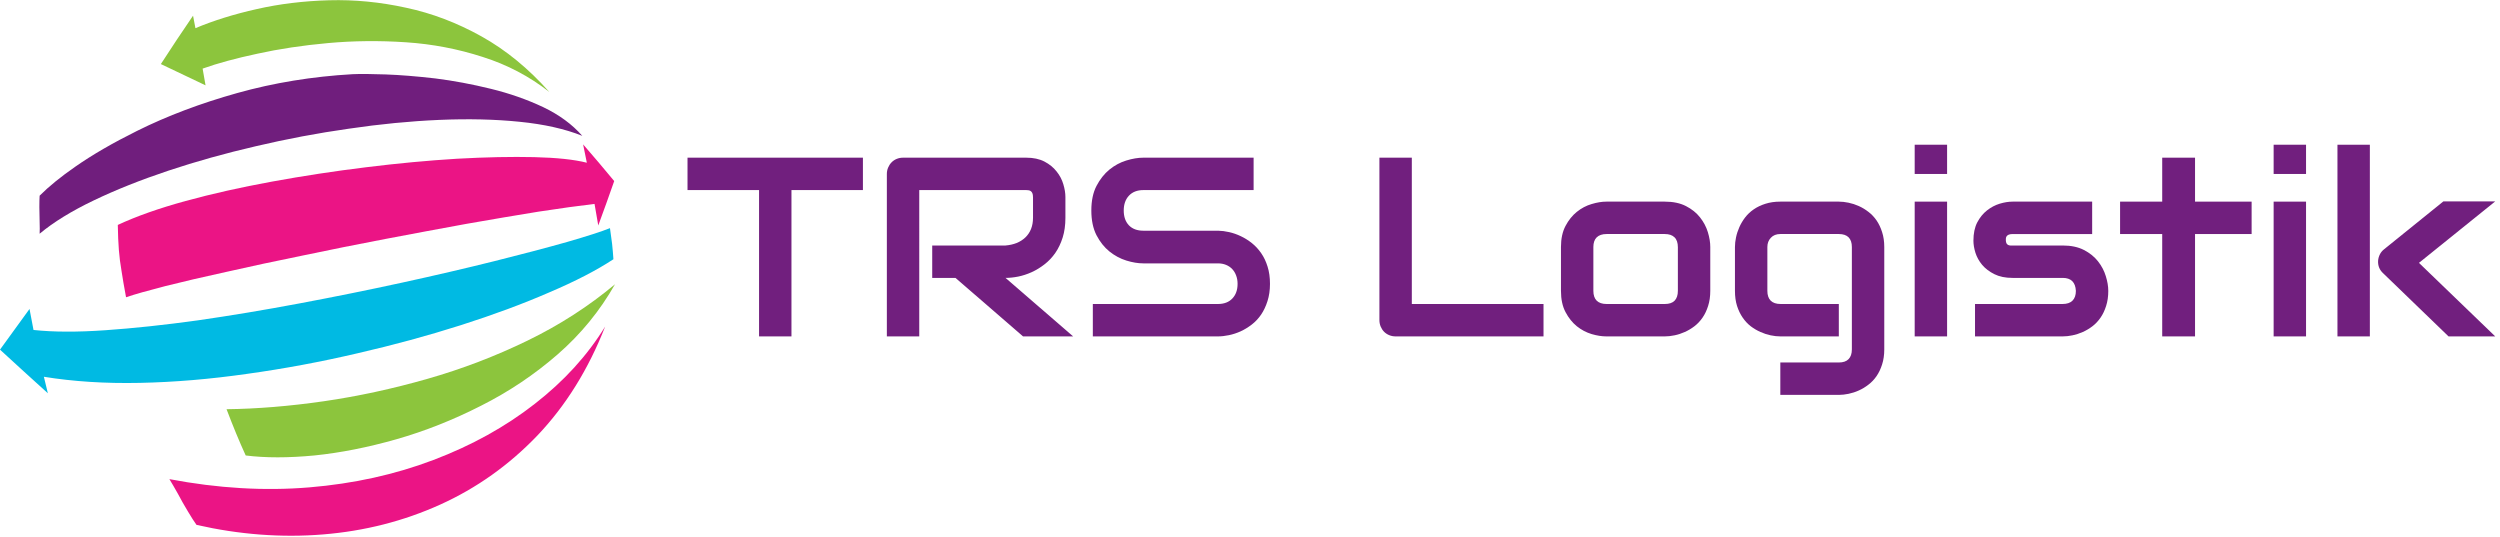 <?xml version="1.0" encoding="UTF-8" standalone="no"?>
<svg
   xmlns:dc="http://purl.org/dc/elements/1.1/"
   xmlns:cc="http://creativecommons.org/ns#"
   xmlns:rdf="http://www.w3.org/1999/02/22-rdf-syntax-ns#"
   xmlns:svg="http://www.w3.org/2000/svg"
   xmlns="http://www.w3.org/2000/svg"
   viewBox="0 0 626.667 134.667"
   height="134.667"
   width="626.667"
   xml:space="preserve"
   id="svg2"
   version="1.1"><defs
     id="defs6" /><g
     transform="matrix(1.333,0,0,-1.333,0,134.667)"
     id="g10"><g
       transform="scale(0.1)"
       id="g12"><path
         id="path14"
         style="fill:#eb1485;fill-opacity:1;fill-rule:evenodd;stroke:none"
         d="m 1155,669.77 c -18.98,23 -38.48,45.968 -58.48,68.98 2.35,-11.641 4.65,-23.16 7,-34.488 -23.68,6.008 -56.68,9.488 -98.99,10.508 -42.339,0.968 -90.659,0 -144.999,-3.008 -54.691,-3.321 -111.679,-8.672 -171.011,-16.024 -59.649,-7.297 -118.68,-16.328 -177,-26.988 -58.36,-10.66 -112.5,-22.809 -162.5,-36.48 -50,-13.68 -92.5,-28.68 -127.5,-45 0.32,-18.68 0.98,-34.34 2,-47 1.011,-13 2.652,-26.168 5,-39.532 1.992,-13.316 4.839,-29.797 8.511,-49.488 16.641,5.66 41.328,12.66 73.989,21.02 33,8.32 71.679,17.339 116.011,26.992 43.989,10 91.489,20.148 142.5,30.508 50.668,10.66 102.149,20.968 154.489,30.968 52.66,10 103.679,19.532 153.011,28.524 49.34,8.668 94.649,16.328 135.979,23.008 41.33,6.32 76.33,11.171 105,14.492 2.34,-13.321 4.69,-26.84 6.99,-40.512 10.35,28.012 20.35,55.859 30,83.52 m -16.99,-273.52 c -31.64,-80.66 -74.14,-148.98 -127.5,-205 C 957.191,135.59 896.172,92.269 827.5,61.25 758.871,30.27 685.512,11.602 607.5,5.27 529.531,-1.09 450.199,4.922 369.531,23.238 c -4.332,6.023 -9.691,14.34 -16.011,25 -6.68,11.023 -13.008,22.191 -18.989,33.523 -6.371,11.328 -11.679,20.508 -16.011,27.5 91.32,-17.352 178.98,-22.5 263,-15.512 83.679,6.988 161.492,24.18 233.48,51.52 72.031,27.308 135.512,62.5 190.51,105.468 55,42.703 99.18,91.172 132.5,145.512" /><path
         id="path16"
         style="fill:#8cc53d;fill-opacity:1;fill-rule:evenodd;stroke:none"
         d="m 381.02,881.25 c 28,10 62.339,19.34 103,28.012 40.671,8.976 85,15.66 133.011,20 47.66,4.328 96.489,4.84 146.489,1.476 49.64,-3.316 97.652,-12.5 143.98,-27.5 46.371,-14.648 88.16,-36.636 125.51,-65.968 -38.99,43.98 -81.49,78.82 -127.498,104.492 -45.981,25.66 -93.321,43.668 -141.992,53.976 -48.68,10.672 -96.84,15.352 -144.5,14.032 -48,-1.33 -93.36,-6.84 -136.008,-16.532 C 440,983.59 401.52,971.602 367.5,957.27 c -1.641,8 -3.16,15.82 -4.488,23.468 -20.313,-29.648 -40.512,-60 -60.512,-90.968 27.34,-13.008 55.352,-26.329 84.02,-40 -1.68,10.308 -3.508,20.82 -5.5,31.48 m 775.5,-405.512 c -28.36,-50 -64.33,-93.976 -108,-131.988 C 1004.84,305.738 956.84,273.59 904.531,247.27 852.191,220.59 799.18,199.609 745.512,184.262 691.52,168.91 640,158.75 591.02,153.75 c -48.989,-4.648 -92,-4.648 -128.989,0 -12.031,26.328 -24.019,55.352 -36.011,86.988 57.339,0.672 118.32,5.672 183,15 64.339,9.34 129.14,23.364 194.5,42.032 65.351,18.64 128.16,42.66 188.511,72 60.309,29.332 115.159,64.64 164.489,105.968" /><path
         id="path18"
         style="fill:#00bae3;fill-opacity:1;fill-rule:evenodd;stroke:none"
         d="m 63.012,389.77 c -2.352,13 -4.851,26.171 -7.5,39.492 C 36.52,403.238 18.012,377.77 0,352.77 c 29.34,-27.032 59.34,-54.329 90,-82.032 -2.66,10.352 -5.16,20.672 -7.5,31.024 55.352,-8.992 115.512,-12.852 180.512,-11.492 65,1.332 132.34,7 201.988,17 69.34,9.64 138.16,22.5 206.52,38.468 68.32,15.672 133.32,33.364 195,53.012 61.64,19.691 117,40.16 165.98,61.52 49.34,20.98 89.69,41.839 121.02,62.5 -0.67,10 -1.49,19.652 -2.5,28.992 -1.33,9.648 -2.66,19.488 -3.99,29.488 -15.66,-6.328 -42.5,-15 -80.51,-25.98 C 1028.87,544.609 983.359,532.578 930,519.262 876.68,505.941 818.672,492.422 756.02,478.75 693.359,465.078 629.18,452.109 563.52,439.77 c -65.668,-12.348 -129.649,-23.008 -192,-32 -62.649,-8.668 -120.5,-14.84 -173.508,-18.508 -52.66,-3.672 -97.66,-3.524 -135,0.508" /><path
         id="path20"
         style="fill:#701e7d;fill-opacity:1;fill-rule:evenodd;stroke:none"
         d="m 1095,754.77 c -18.98,21.64 -43.48,39.64 -73.48,53.98 -30.348,14.34 -63.161,25.859 -98.508,34.488 -35.313,8.672 -70.16,15.203 -104.492,19.532 -34.649,3.992 -65.668,6.492 -93.008,7.5 -27.352,0.98 -48.172,1.14 -62.5,0.468 C 587.34,866.41 515,854.609 446.02,835.27 377.031,815.941 314.34,792.27 258.012,764.262 212.34,741.602 173.52,719.102 141.52,696.762 114.18,677.77 91.84,659.609 74.531,642.27 c -0.352,-5.36 -0.512,-12.5 -0.512,-21.532 0,-9.328 0.16,-18.629 0.512,-27.968 0.308,-9.329 0.308,-16.68 0,-22.032 25.981,21.684 59.809,42.5 101.489,62.5 41.679,20 88.511,38.672 140.5,56.024 52,17.34 106.839,32.648 164.5,46.008 58,13.64 116.32,24.652 175,32.968 58.671,8.672 115.351,14.184 170,16.532 54.64,2.339 105,1.171 151.011,-3.52 46.329,-4.648 85.669,-13.48 117.969,-26.48" /><path
         id="path22"
         style="fill:#711f7e;fill-opacity:1;fill-rule:nonzero;stroke:none"
         d="M 1622.7,652.809 H 1488.32 V 377.66 h -60.94 v 275.149 h -134.53 v 60.941 h 329.85 z m 380.78,-52.028 c 0,-13.871 -1.72,-26.25 -5.16,-37.191 -3.44,-10.93 -8.09,-20.621 -13.91,-29.059 -5.86,-8.359 -12.61,-15.472 -20.31,-21.41 -7.62,-5.93 -15.62,-10.851 -24.06,-14.68 -8.36,-3.75 -16.8,-6.531 -25.31,-8.281 -8.44,-1.68 -16.41,-2.5 -23.91,-2.5 l 127.19,-110 h -94.22 l -127.03,110 h -43.75 v 60.93 h 137.81 c 7.58,0.629 14.57,2.191 20.94,4.691 6.33,2.578 11.79,6.098 16.4,10.469 4.57,4.371 8.13,9.609 10.63,15.781 2.5,6.25 3.75,13.321 3.75,21.25 v 38.438 c 0,3.441 -0.43,6.011 -1.25,7.812 -0.86,1.879 -1.95,3.199 -3.28,4.059 -1.37,0.82 -2.78,1.289 -4.22,1.41 -1.49,0.199 -2.81,0.309 -4.06,0.309 h -201.1 V 377.66 h -60.93 v 305.461 c 0,4.149 0.78,8.129 2.34,11.879 1.56,3.75 3.67,7.031 6.41,9.84 2.69,2.82 5.93,5 9.68,6.57 3.75,1.559 7.82,2.34 12.19,2.34 h 231.41 c 13.51,0 25,-2.461 34.37,-7.34 9.38,-4.93 16.95,-11.101 22.81,-18.601 5.94,-7.418 10.16,-15.43 12.66,-24.059 2.58,-8.551 3.91,-16.559 3.91,-24.059 z" /><path
         id="path24"
         style="fill:#711f7e;fill-opacity:1;fill-rule:nonzero;stroke:none"
         d="m 2388.16,476.559 c 0,-11.989 -1.56,-22.809 -4.68,-32.5 -3.05,-9.61 -7.03,-18.079 -12.03,-25.469 -5,-7.301 -10.9,-13.551 -17.66,-18.75 -6.68,-5.11 -13.59,-9.328 -20.78,-12.649 -7.19,-3.242 -14.49,-5.632 -21.88,-7.191 -7.42,-1.559 -14.37,-2.34 -20.93,-2.34 h -235.16 v 60.93 h 235.16 c 11.64,0 20.7,3.441 27.18,10.32 6.57,6.871 9.85,16.09 9.85,27.649 0,5.632 -0.9,10.781 -2.66,15.472 -1.68,4.688 -4.14,8.75 -7.34,12.188 -3.25,3.441 -7.15,6.09 -11.72,7.972 -4.61,1.868 -9.69,2.809 -15.31,2.809 h -140.16 c -9.92,0 -20.59,1.762 -32.03,5.309 -11.37,3.519 -21.96,9.222 -31.72,17.031 -9.69,7.82 -17.81,18.012 -24.38,30.629 -6.48,12.691 -9.68,28.16 -9.68,46.41 0,18.32 3.2,33.742 9.68,46.242 6.57,12.578 14.69,22.859 24.38,30.789 9.76,7.891 20.35,13.59 31.72,17.031 11.44,3.508 22.11,5.309 32.03,5.309 h 207.34 v -60.941 h -207.34 c -11.56,0 -20.63,-3.547 -27.19,-10.618 -6.48,-6.992 -9.69,-16.25 -9.69,-27.812 0,-11.68 3.21,-20.938 9.69,-27.82 6.56,-6.789 15.63,-10.149 27.19,-10.149 h 140.62 c 6.57,-0.121 13.48,-1.019 20.79,-2.66 7.38,-1.68 14.68,-4.219 21.87,-7.66 7.27,-3.43 14.22,-7.77 20.78,-12.969 6.56,-5.23 12.38,-11.519 17.5,-18.902 5.08,-7.309 9.1,-15.739 12.03,-25.309 3.01,-9.5 4.53,-20.281 4.53,-32.351 z" /><path
         id="path26"
         style="fill:#711f7e;fill-opacity:1;fill-rule:nonzero;stroke:none"
         d="m 2902.54,377.66 h -277.97 c -4.37,0 -8.44,0.781 -12.19,2.34 -3.75,1.559 -6.99,3.672 -9.68,6.41 -2.74,2.809 -4.85,6.09 -6.41,9.84 -1.56,3.75 -2.34,7.809 -2.34,12.191 V 713.75 h 60.93 V 438.59 h 247.66 z" /><path
         id="path28"
         style="fill:#711f7e;fill-opacity:1;fill-rule:nonzero;stroke:none"
         d="m 3216.13,463.281 c 0,-10.551 -1.36,-19.961 -4.06,-28.281 -2.62,-8.359 -6.09,-15.699 -10.47,-22.031 -4.37,-6.367 -9.49,-11.797 -15.31,-16.25 -5.74,-4.379 -11.8,-7.969 -18.13,-10.778 -6.25,-2.82 -12.65,-4.921 -19.21,-6.25 -6.49,-1.371 -12.58,-2.031 -18.29,-2.031 h -110 c -8.43,0 -17.65,1.442 -27.65,4.371 -10,3.008 -19.3,7.891 -27.81,14.688 -8.44,6.871 -15.55,15.703 -21.25,26.562 -5.75,10.821 -8.6,24.141 -8.6,40 v 82.5 c 0,15.629 2.85,28.828 8.6,39.688 5.7,10.82 12.81,19.609 21.25,26.41 8.51,6.871 17.81,11.75 27.81,14.68 10,3.011 19.22,4.531 27.65,4.531 h 110 c 15.63,0 28.91,-2.809 39.85,-8.43 10.94,-5.629 19.72,-12.738 26.4,-21.25 6.76,-8.558 11.64,-17.82 14.69,-27.82 3.01,-10 4.53,-19.289 4.53,-27.809 z m -60.93,82.028 c 0,8.441 -2.15,14.691 -6.41,18.75 -4.18,4.062 -10.24,6.101 -18.13,6.101 h -109.53 c -8.12,0 -14.33,-2.109 -18.59,-6.25 -4.18,-4.18 -6.25,-10.238 -6.25,-18.129 v -82.5 c 0,-8.051 2.07,-14.179 6.25,-18.441 4.26,-4.18 10.47,-6.25 18.59,-6.25 h 109.53 c 8.21,0 14.38,2.07 18.44,6.25 4.06,4.262 6.1,10.39 6.1,18.441 z" /><path
         id="path30"
         style="fill:#711f7e;fill-opacity:1;fill-rule:nonzero;stroke:none"
         d="m 3543.32,353.281 c 0,-10.511 -1.37,-19.922 -4.06,-28.281 -2.62,-8.32 -6.1,-15.66 -10.47,-22.031 -4.38,-6.328 -9.49,-11.719 -15.31,-16.09 -5.75,-4.457 -11.8,-8.129 -18.13,-10.938 -6.25,-2.82 -12.65,-4.89 -19.22,-6.25 -6.48,-1.332 -12.58,-2.031 -18.28,-2.031 h -110 v 60.93 h 110 c 8.2,0 14.38,2.148 18.44,6.41 4.06,4.18 6.09,10.27 6.09,18.281 v 192.5 c 0,7.891 -2.03,13.949 -6.09,18.129 -4.06,4.141 -10.24,6.25 -18.44,6.25 h -110 c -7.5,0 -13.44,-2.351 -17.81,-7.039 -4.38,-4.601 -6.56,-10.391 -6.56,-17.34 v -82.5 c 0,-8.051 2.07,-14.179 6.25,-18.441 4.25,-4.18 10.47,-6.25 18.59,-6.25 h 109.53 v -60.93 h -110 c -5.74,0 -11.83,0.66 -18.28,2.031 -6.37,1.329 -12.73,3.43 -19.06,6.25 -6.37,2.809 -12.46,6.399 -18.28,10.778 -5.75,4.453 -10.78,9.883 -15.16,16.25 -4.37,6.332 -7.93,13.672 -10.62,22.031 -2.62,8.32 -3.91,17.73 -3.91,28.281 v 82.5 c 0,5.699 0.66,11.758 2.03,18.129 1.33,6.442 3.44,12.852 6.25,19.211 2.81,6.328 6.41,12.391 10.78,18.129 4.45,5.82 9.88,10.941 16.25,15.309 6.33,4.382 13.63,7.851 21.88,10.472 8.32,2.699 17.69,4.059 28.12,4.059 h 110 c 5.7,0 11.8,-0.699 18.28,-2.031 6.57,-1.36 12.97,-3.438 19.22,-6.25 6.33,-2.809 12.38,-6.481 18.13,-10.93 5.82,-4.379 10.93,-9.77 15.31,-16.098 4.37,-6.371 7.85,-13.711 10.47,-22.031 2.69,-8.238 4.06,-17.578 4.06,-27.969 z" /><path
         id="path32"
         style="fill:#711f7e;fill-opacity:1;fill-rule:nonzero;stroke:none"
         d="m 3661.45,683.121 h -60.938 v 55 h 60.938 z m 0,-305.461 h -60.938 v 253.43 h 60.938 z" /><path
         id="path34"
         style="fill:#711f7e;fill-opacity:1;fill-rule:nonzero;stroke:none"
         d="m 3964.57,463.281 c 0,-10.551 -1.37,-19.961 -4.06,-28.281 -2.62,-8.359 -6.1,-15.699 -10.47,-22.031 -4.38,-6.367 -9.49,-11.797 -15.31,-16.25 -5.75,-4.379 -11.8,-7.969 -18.13,-10.778 -6.37,-2.82 -12.77,-4.921 -19.22,-6.25 -6.48,-1.371 -12.61,-2.031 -18.43,-2.031 h -165 v 60.93 h 164.53 c 8.32,0 14.57,2.07 18.75,6.25 4.25,4.262 6.4,10.39 6.4,18.441 -0.86,16.25 -9.06,24.379 -24.68,24.379 h -94.38 c -13.44,0 -24.84,2.34 -34.22,7.031 -9.37,4.688 -17.03,10.508 -22.97,17.5 -5.86,7.071 -10.08,14.688 -12.65,22.809 -2.5,8.121 -3.75,15.66 -3.75,22.66 0,13.629 2.38,25.07 7.18,34.371 4.89,9.258 10.98,16.758 18.29,22.5 7.38,5.821 15.35,10.039 23.9,12.66 8.63,2.579 16.72,3.899 24.22,3.899 h 149.69 v -60.93 h -149.22 c -3.13,0 -5.63,-0.39 -7.5,-1.101 -1.8,-0.739 -3.09,-1.68 -3.91,-2.809 -0.86,-1.172 -1.36,-2.422 -1.56,-3.75 -0.12,-1.371 -0.16,-2.66 -0.16,-3.91 0.08,-2.5 0.51,-4.488 1.25,-5.93 0.82,-1.371 1.8,-2.351 2.97,-2.969 1.25,-0.632 2.58,-1.019 4.07,-1.101 1.44,0 2.89,0 4.37,0 h 94.38 c 15.62,0 28.9,-2.809 39.84,-8.43 10.94,-5.629 19.73,-12.738 26.41,-21.25 6.75,-8.558 11.64,-17.82 14.68,-27.82 3.13,-10 4.69,-19.289 4.69,-27.809 z" /><path
         id="path36"
         style="fill:#711f7e;fill-opacity:1;fill-rule:nonzero;stroke:none"
         d="m 4234.1,570.16 h -106.4 v -192.5 h -61.72 v 192.5 h -79.22 v 60.93 h 79.22 v 82.66 h 61.72 v -82.66 h 106.4 z" /><path
         id="path38"
         style="fill:#711f7e;fill-opacity:1;fill-rule:nonzero;stroke:none"
         d="m 4336.45,683.121 h -60.938 v 55 h 60.938 z m 0,-305.461 h -60.938 v 253.43 h 60.938 z" /><path
         id="path40"
         style="fill:#711f7e;fill-opacity:1;fill-rule:nonzero;stroke:none"
         d="m 4692.23,377.66 h -87.82 L 4481.6,496.25 c -6.87,6.25 -10.12,14.059 -9.69,23.441 0.32,4.368 1.45,8.469 3.44,12.34 1.95,3.828 4.69,7.071 8.13,9.688 l 111.25,89.84 h 97.5 L 4548.79,515.941 Z m -235.78,0 h -60.938 v 360.461 h 60.938 z" /></g></g></svg>